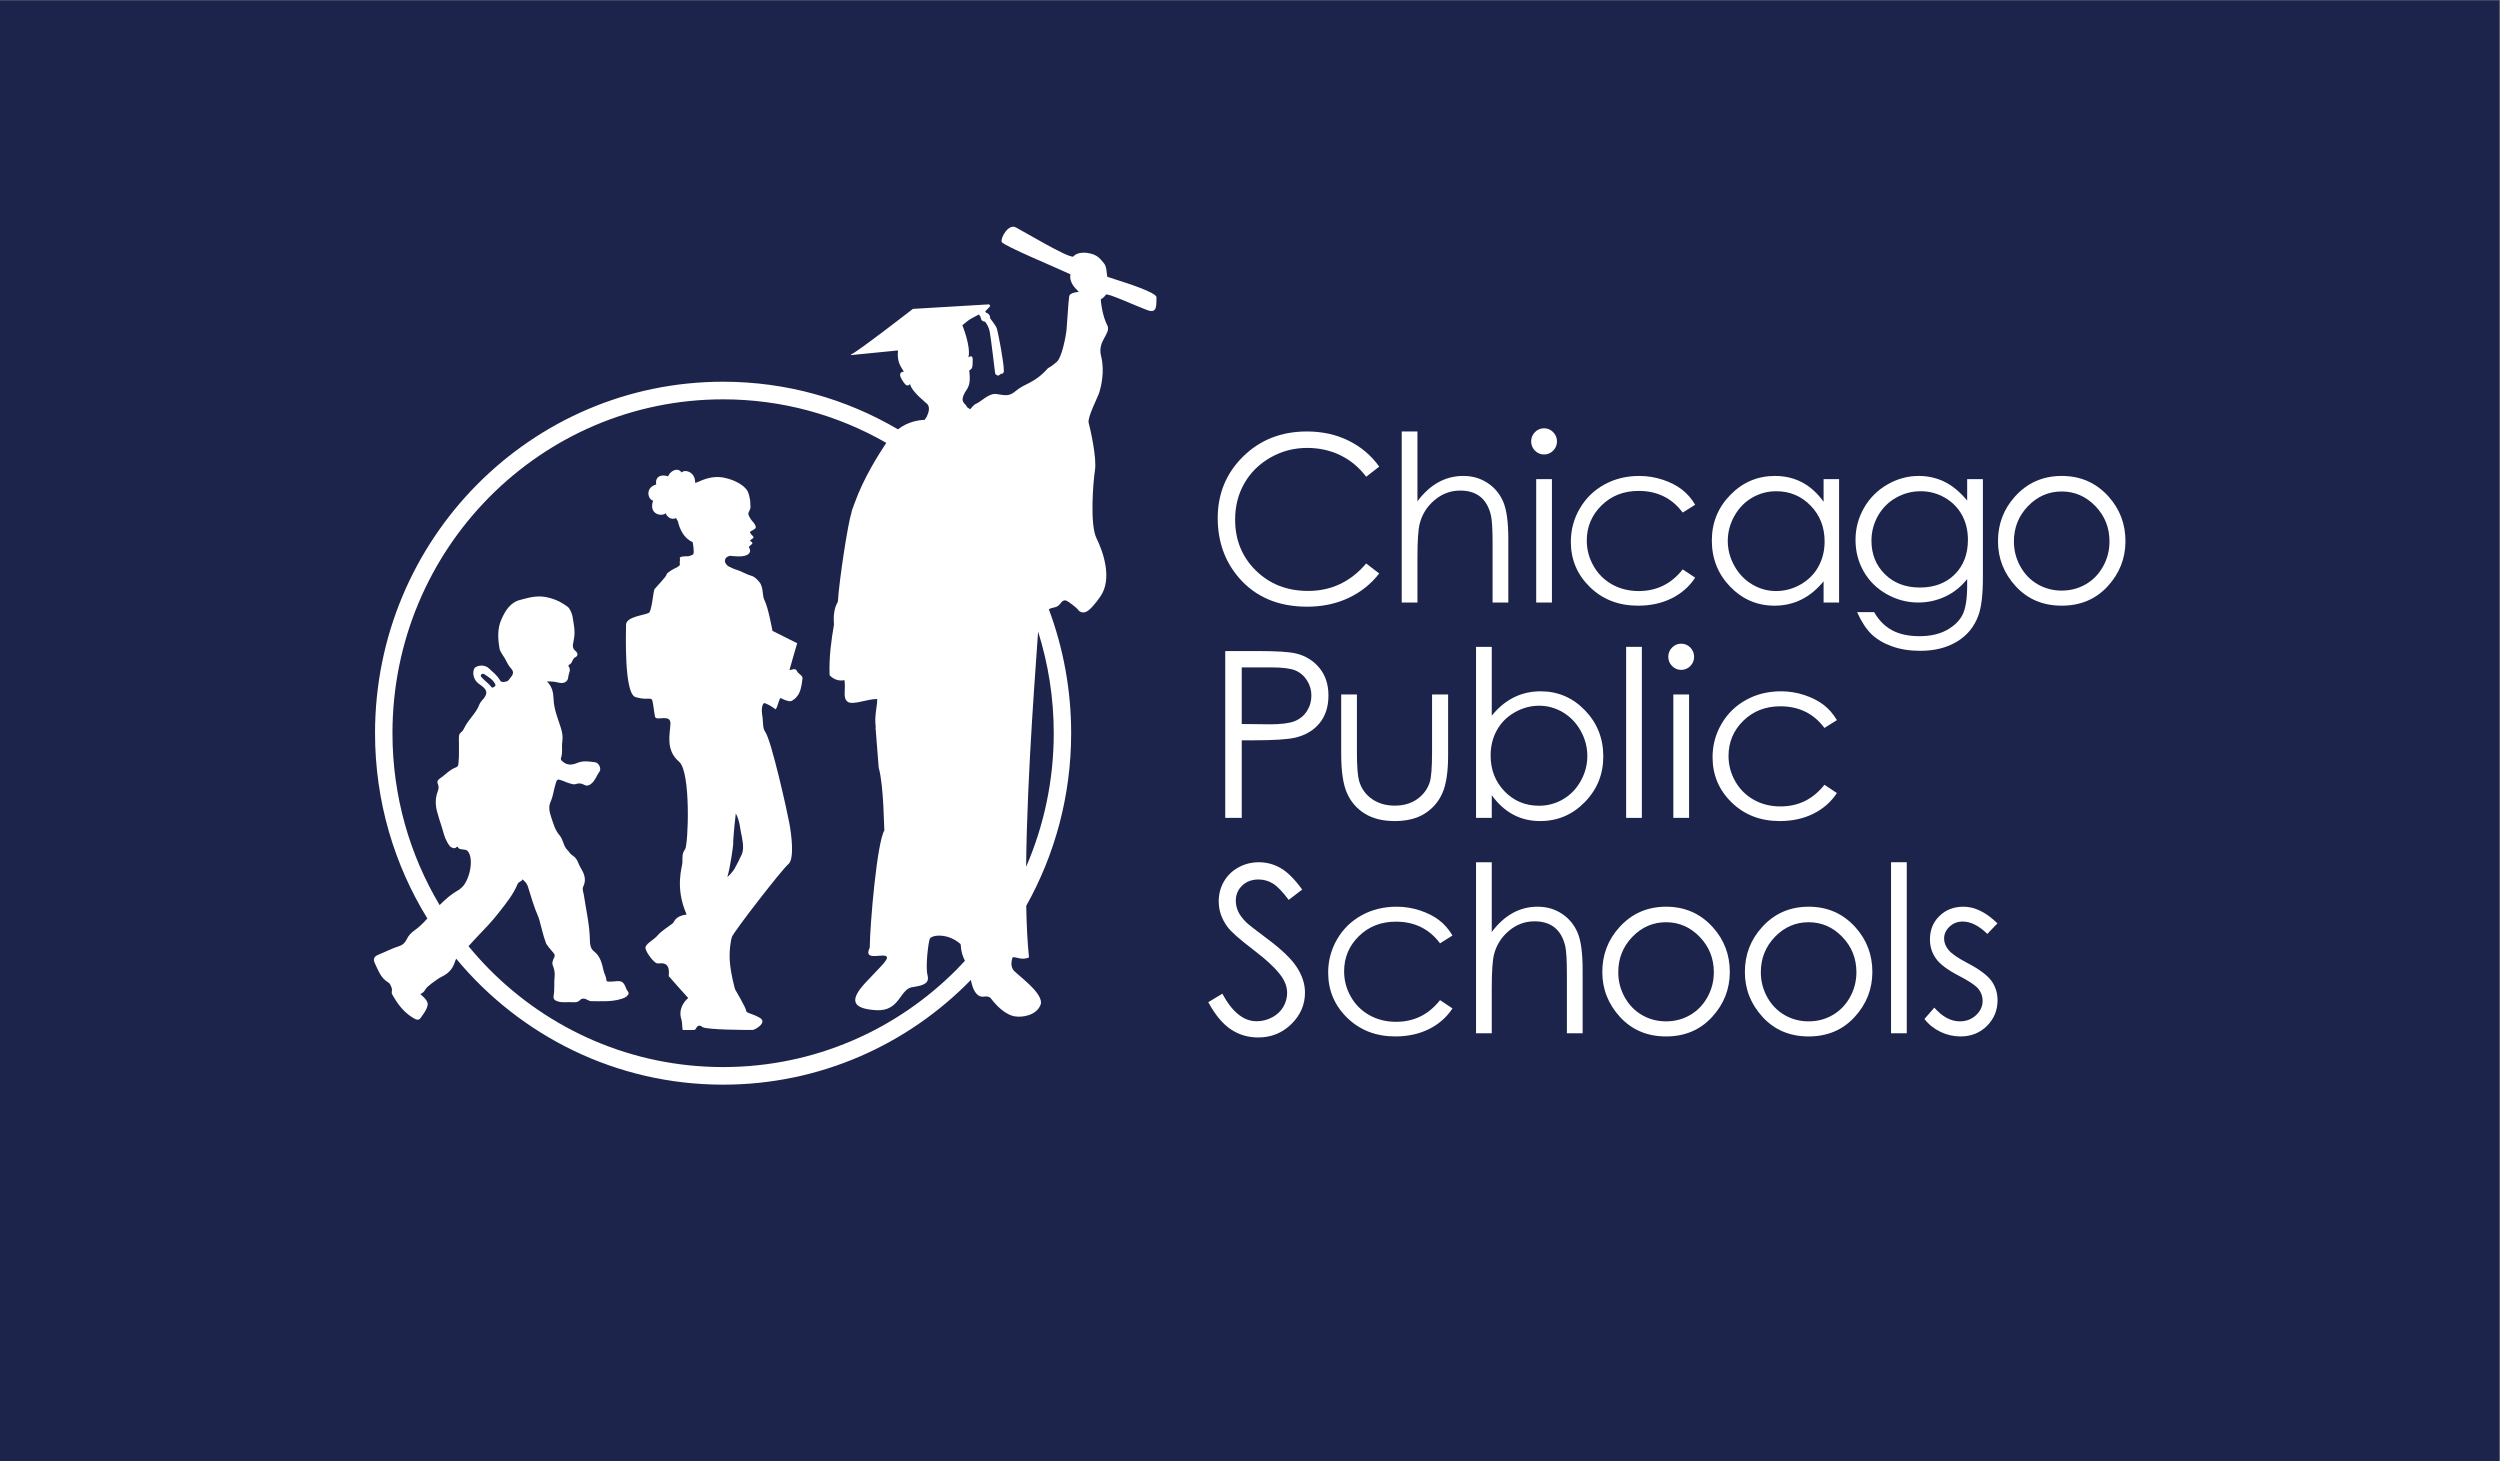 <?xml version="1.0" encoding="UTF-8" standalone="no"?>
<!-- Created with Inkscape (http://www.inkscape.org/) -->

<svg
   version="1.1"
   id="svg2"
   xml:space="preserve"
   width="265.395"
   height="155.136"
   viewBox="0 0 265.395 155.136"
   sodipodi:docname="1d96165b3890add9cdd179eb119c9fa5.eps"
   xmlns:inkscape="http://www.inkscape.org/namespaces/inkscape"
   xmlns:sodipodi="http://sodipodi.sourceforge.net/DTD/sodipodi-0.dtd"
   xmlns="http://www.w3.org/2000/svg"
   xmlns:svg="http://www.w3.org/2000/svg"><rect x="0" y="0" width="265.395" height="155.136" fill="#808080" stroke="none"/><defs
     id="defs6" /><sodipodi:namedview
     id="namedview4"
     pagecolor="#ffffff"
     bordercolor="#666666"
     borderopacity="1.0"
     inkscape:pageshadow="2"
     inkscape:pageopacity="0.0"
     inkscape:pagecheckerboard="0" /><g
     id="g8"
     inkscape:groupmode="layer"
     inkscape:label="ink_ext_XXXXXX"
     transform="matrix(1.333,0,0,-1.333,0,155.136)"><g
       id="g10"
       transform="scale(0.1)"><path
         d="M 1990.46,0 H 0 V 1163.52 H 1990.46 V 0"
         style="fill:#1d244b;fill-opacity:1;fill-rule:nonzero;stroke:none"
         id="path12" /><path
         d="m 1098.39,792.191 -10.38,-8.043 c -5.72,7.532 -12.59,13.239 -20.61,17.118 -8.03,3.886 -16.84,5.828 -26.43,5.828 -10.5,0 -20.22,-2.543 -29.16,-7.633 -8.94,-5.086 -15.876,-11.926 -20.798,-20.508 -4.914,-8.574 -7.375,-18.226 -7.375,-28.945 0,-16.195 5.488,-29.715 16.493,-40.551 11.01,-10.844 24.88,-16.262 41.65,-16.262 18.41,0 33.83,7.285 46.23,21.86 l 10.38,-7.95 c -6.56,-8.433 -14.74,-14.945 -24.55,-19.55 -9.81,-4.606 -20.76,-6.91 -32.87,-6.91 -23.02,0 -41.185,7.738 -54.474,23.214 -11.148,13.059 -16.726,28.84 -16.726,47.325 0,19.449 6.757,35.812 20.261,49.082 13.499,13.285 30.429,19.922 50.759,19.922 12.29,0 23.38,-2.454 33.28,-7.36 9.9,-4.91 18,-11.789 24.32,-20.637"
         style="fill:#ffffff;fill-opacity:1;fill-rule:nonzero;stroke:none"
         id="path14" /><path
         d="m 1116.31,820.188 h 12.52 v -55.547 c 5.07,6.746 10.64,11.789 16.73,15.129 6.08,3.339 12.67,5.011 19.76,5.011 7.28,0 13.73,-1.867 19.38,-5.601 5.62,-3.731 9.78,-8.742 12.47,-15.039 2.68,-6.293 4.03,-16.149 4.03,-29.575 V 683.98 h -12.53 v 46.879 c 0,11.317 -0.45,18.875 -1.34,22.672 -1.55,6.496 -4.37,11.395 -8.45,14.684 -4.09,3.273 -9.44,4.914 -16.07,4.914 -7.56,0 -14.35,-2.527 -20.34,-7.582 -5.99,-5.063 -9.94,-11.324 -11.85,-18.789 -1.19,-4.817 -1.79,-13.727 -1.79,-26.738 v -36.04 h -12.52 v 136.208"
         style="fill:#ffffff;fill-opacity:1;fill-rule:nonzero;stroke:none"
         id="path16" /><path
         d="m 1223.41,782.254 h 12.52 V 683.98 h -12.52 z m 6.21,40.465 c 2.86,0 5.28,-1.024 7.3,-3.074 2.03,-2.04 3.04,-4.516 3.04,-7.403 0,-2.832 -1.01,-5.273 -3.04,-7.316 -2.02,-2.051 -4.44,-3.074 -7.3,-3.074 -2.79,0 -5.19,1.023 -7.22,3.074 -2,2.043 -3.01,4.484 -3.01,7.316 0,2.887 1.01,5.363 3.01,7.403 2.03,2.05 4.43,3.074 7.22,3.074"
         style="fill:#ffffff;fill-opacity:1;fill-rule:nonzero;stroke:none"
         id="path18" /><path
         d="m 1350.01,761.848 -9.94,-6.239 c -8.57,11.5 -20.27,17.25 -35.11,17.25 -11.85,0 -21.69,-3.847 -29.52,-11.55 -7.83,-7.7 -11.76,-17.047 -11.76,-28.055 0,-7.16 1.81,-13.899 5.41,-20.207 3.6,-6.32 8.55,-11.215 14.84,-14.707 6.28,-3.488 13.32,-5.235 21.12,-5.235 14.29,0 25.97,5.747 35.02,17.25 l 9.94,-6.589 c -4.65,-7.078 -10.9,-12.563 -18.74,-16.461 -7.85,-3.903 -16.78,-5.844 -26.79,-5.844 -15.39,0 -28.15,4.93 -38.29,14.809 -10.13,9.867 -15.2,21.89 -15.2,36.039 0,9.511 2.36,18.347 7.1,26.507 4.75,8.157 11.26,14.524 19.55,19.102 8.29,4.574 17.56,6.863 27.82,6.863 6.43,0 12.65,-0.992 18.64,-2.98 6,-1.985 11.09,-4.574 15.26,-7.762 4.18,-3.199 7.72,-7.262 10.65,-12.191"
         style="fill:#ffffff;fill-opacity:1;fill-rule:nonzero;stroke:none"
         id="path20" /><path
         d="m 1414.57,772.594 c -6.96,0 -13.4,-1.731 -19.29,-5.192 -5.91,-3.461 -10.59,-8.316 -14.08,-14.574 -3.48,-6.254 -5.23,-12.867 -5.23,-19.848 0,-6.914 1.76,-13.527 5.27,-19.847 3.52,-6.317 8.24,-11.235 14.17,-14.746 5.92,-3.524 12.28,-5.282 19.07,-5.282 6.85,0 13.34,1.747 19.48,5.235 6.13,3.492 10.86,8.203 14.15,14.168 3.31,5.953 4.98,12.652 4.98,20.121 0,11.359 -3.71,20.859 -11.14,28.5 -7.41,7.637 -16.54,11.465 -27.38,11.465 z m 50.05,9.66 V 683.98 h -12.34 v 16.895 c -5.25,-6.445 -11.15,-11.289 -17.67,-14.539 -6.53,-3.254 -13.68,-4.875 -21.43,-4.875 -13.77,0 -25.53,5.035 -35.29,15.125 -9.74,10.086 -14.61,22.355 -14.61,36.805 0,14.152 4.92,26.254 14.75,36.308 9.84,10.051 21.69,15.082 35.52,15.082 7.98,0 15.21,-1.715 21.69,-5.144 6.47,-3.43 12.14,-8.586 17.04,-15.446 v 18.063 h 12.34"
         style="fill:#ffffff;fill-opacity:1;fill-rule:nonzero;stroke:none"
         id="path22" /><path
         d="m 1529.68,772.594 c -7.11,0 -13.7,-1.739 -19.77,-5.199 -6.08,-3.461 -10.86,-8.25 -14.31,-14.352 -3.46,-6.117 -5.2,-12.73 -5.2,-19.832 0,-10.777 3.59,-19.691 10.73,-26.734 7.16,-7.051 16.44,-10.571 27.83,-10.571 11.51,0 20.77,3.489 27.77,10.473 7.01,6.988 10.5,16.168 10.5,27.555 0,7.41 -1.6,14.007 -4.81,19.82 -3.23,5.812 -7.79,10.402 -13.69,13.777 -5.9,3.371 -12.26,5.063 -19.05,5.063 z m 36.94,9.66 h 12.53 v -78.305 c 0,-13.793 -1.22,-23.879 -3.59,-30.265 -3.28,-9.032 -8.98,-15.993 -17.08,-20.86 -8.11,-4.883 -17.86,-7.32 -29.25,-7.32 -8.35,0 -15.85,1.191 -22.5,3.582 -6.65,2.387 -12.06,5.59 -16.23,9.598 -4.18,4.019 -8.03,9.89 -11.54,17.625 h 13.59 c 3.71,-6.504 8.49,-11.317 14.33,-14.454 5.86,-3.132 13.11,-4.695 21.77,-4.695 8.52,0 15.74,1.606 21.63,4.817 5.87,3.211 10.07,7.246 12.58,12.109 2.51,4.859 3.76,12.703 3.76,23.539 v 5.055 c -4.72,-6.02 -10.47,-10.645 -17.28,-13.864 -6.81,-3.218 -14.04,-4.836 -21.68,-4.836 -8.94,0 -17.36,2.247 -25.24,6.731 -7.88,4.488 -13.97,10.527 -18.27,18.113 -4.3,7.586 -6.45,15.922 -6.45,25.02 0,9.09 2.24,17.562 6.72,25.418 4.49,7.859 10.67,14.078 18.58,18.656 7.9,4.574 16.25,6.863 25.03,6.863 7.27,0 14.08,-1.519 20.36,-4.558 6.3,-3.043 12.37,-8.055 18.23,-15.035 v 17.066"
         style="fill:#ffffff;fill-opacity:1;fill-rule:nonzero;stroke:none"
         id="path24" /><path
         d="m 1641.92,772.406 c -10.41,0 -19.36,-3.879 -26.85,-11.652 -7.48,-7.77 -11.22,-17.156 -11.22,-28.18 0,-7.105 1.71,-13.726 5.12,-19.867 3.42,-6.144 8.02,-10.891 13.83,-14.227 5.8,-3.335 12.17,-5.015 19.12,-5.015 6.94,0 13.31,1.68 19.11,5.015 5.81,3.336 10.41,8.083 13.83,14.227 3.41,6.141 5.11,12.762 5.11,19.867 0,11.024 -3.75,20.41 -11.26,28.18 -7.51,7.773 -16.45,11.652 -26.79,11.652 z m 0.03,12.375 c 15,0 27.43,-5.48 37.28,-16.437 8.96,-9.992 13.45,-21.828 13.45,-35.496 0,-13.731 -4.74,-25.735 -14.2,-35.989 -9.47,-10.273 -21.65,-15.398 -36.53,-15.398 -14.93,0 -27.13,5.125 -36.6,15.398 -9.46,10.254 -14.19,22.258 -14.19,35.989 0,13.601 4.47,25.41 13.42,35.406 9.87,11.019 22.33,16.527 37.37,16.527"
         style="fill:#ffffff;fill-opacity:1;fill-rule:nonzero;stroke:none"
         id="path26" /><path
         d="m 988.902,632.313 v -45.079 l 22.278,-0.254 c 9,0 15.6,0.817 19.77,2.469 4.17,1.653 7.46,4.321 9.84,8.024 2.39,3.699 3.58,7.824 3.58,12.394 0,4.449 -1.19,8.52 -3.58,12.211 -2.38,3.699 -5.54,6.332 -9.43,7.895 -3.91,1.554 -10.31,2.34 -19.19,2.34 z m -13.136,13.007 h 26.194 c 15.04,0 25.18,-0.664 30.42,-1.98 7.52,-1.875 13.65,-5.711 18.43,-11.524 4.77,-5.808 7.15,-13.113 7.15,-21.898 0,-8.852 -2.32,-16.16 -6.98,-21.91 -4.65,-5.746 -11.06,-9.61 -19.23,-11.602 -5.95,-1.445 -17.11,-2.168 -33.449,-2.168 h -9.399 V 512.461 H 975.766 V 645.32"
         style="fill:#ffffff;fill-opacity:1;fill-rule:nonzero;stroke:none"
         id="path28" /><path
         d="m 1068.11,610.727 h 12.52 v -45.879 c 0,-11.203 0.6,-18.918 1.78,-23.125 1.81,-6.02 5.22,-10.782 10.27,-14.27 5.04,-3.488 11.06,-5.242 18.05,-5.242 6.99,0 12.92,1.703 17.79,5.109 4.85,3.395 8.22,7.871 10.07,13.41 1.25,3.793 1.88,11.836 1.88,24.118 v 45.879 h 12.79 v -48.235 c 0,-13.539 -1.57,-23.75 -4.7,-30.609 -3.13,-6.867 -7.84,-12.25 -14.13,-16.129 -6.29,-3.883 -14.17,-5.824 -23.66,-5.824 -9.48,0 -17.4,1.941 -23.74,5.824 -6.35,3.879 -11.1,9.305 -14.22,16.262 -3.14,6.953 -4.7,17.41 -4.7,31.382 v 47.329"
         style="fill:#ffffff;fill-opacity:1;fill-rule:nonzero;stroke:none"
         id="path30" /><path
         d="m 1225.59,522.133 c 6.96,0 13.38,1.719 19.27,5.187 5.9,3.457 10.58,8.321 14.05,14.582 3.49,6.266 5.22,12.883 5.22,19.871 0,6.985 -1.75,13.637 -5.26,19.954 -3.51,6.336 -8.23,11.253 -14.13,14.773 -5.93,3.523 -12.24,5.289 -18.97,5.289 -6.84,0 -13.34,-1.766 -19.51,-5.289 -6.16,-3.52 -10.89,-8.27 -14.17,-14.219 -3.31,-5.961 -4.97,-12.679 -4.97,-20.148 0,-11.379 3.71,-20.891 11.11,-28.539 7.4,-7.649 16.53,-11.461 27.36,-11.461 z m -50.1,-9.672 v 136.203 h 12.53 v -54.82 c 5.24,6.5 11.11,11.355 17.6,14.574 6.5,3.23 13.62,4.848 21.35,4.848 13.77,0 25.52,-5.051 35.26,-15.137 9.74,-10.086 14.61,-22.324 14.61,-36.711 0,-14.215 -4.91,-26.355 -14.75,-36.402 -9.82,-10.059 -21.64,-15.086 -35.47,-15.086 -7.93,0 -15.1,1.707 -21.53,5.148 -6.44,3.43 -12.13,8.578 -17.07,15.445 v -18.062 h -12.53"
         style="fill:#ffffff;fill-opacity:1;fill-rule:nonzero;stroke:none"
         id="path32" /><path
         d="m 1295.03,648.664 h 12.52 V 512.461 h -12.52 v 136.203"
         style="fill:#ffffff;fill-opacity:1;fill-rule:nonzero;stroke:none"
         id="path34" /><path
         d="m 1332.62,610.727 h 12.52 v -98.266 h -12.52 z m 6.21,40.464 c 2.85,0 5.27,-1.019 7.31,-3.066 2.01,-2.055 3.02,-4.516 3.02,-7.41 0,-2.832 -1.01,-5.27 -3.02,-7.313 -2.04,-2.054 -4.46,-3.078 -7.31,-3.078 -2.79,0 -5.2,1.024 -7.21,3.078 -2.02,2.043 -3.02,4.481 -3.02,7.313 0,2.894 1,5.355 3.02,7.41 2.01,2.047 4.42,3.066 7.21,3.066"
         style="fill:#ffffff;fill-opacity:1;fill-rule:nonzero;stroke:none"
         id="path36" /><path
         d="m 1462.88,590.32 -9.93,-6.23 c -8.58,11.492 -20.27,17.242 -35.11,17.242 -11.85,0 -21.69,-3.852 -29.53,-11.551 -7.82,-7.699 -11.74,-17.051 -11.74,-28.047 0,-7.164 1.8,-13.906 5.4,-20.218 3.61,-6.317 8.55,-11.211 14.83,-14.7 6.29,-3.492 13.33,-5.226 21.13,-5.226 14.3,0 25.96,5.738 35.02,17.246 l 9.93,-6.598 c -4.65,-7.074 -10.9,-12.562 -18.74,-16.457 -7.85,-3.902 -16.77,-5.851 -26.79,-5.851 -15.38,0 -28.14,4.941 -38.28,14.816 -10.14,9.867 -15.21,21.883 -15.21,36.035 0,9.504 2.36,18.352 7.11,26.508 4.74,8.156 11.27,14.524 19.55,19.106 8.29,4.574 17.55,6.871 27.82,6.871 6.44,0 12.65,-1.004 18.65,-2.989 5.99,-1.988 11.08,-4.578 15.26,-7.769 4.16,-3.192 7.71,-7.258 10.63,-12.188"
         style="fill:#ffffff;fill-opacity:1;fill-rule:nonzero;stroke:none"
         id="path38" /><path
         d="m 962.258,365.688 11.18,6.769 c 7.867,-14.625 16.953,-21.953 27.272,-21.953 4.41,0 8.56,1.043 12.44,3.121 3.88,2.074 6.82,4.867 8.86,8.355 2.02,3.489 3.04,7.192 3.04,11.098 0,4.461 -1.5,8.832 -4.47,13.11 -4.12,5.898 -11.64,12.996 -22.545,21.316 -10.976,8.367 -17.801,14.418 -20.48,18.152 -4.653,6.266 -6.985,13.032 -6.985,20.321 0,5.781 1.379,11.043 4.114,15.804 2.75,4.762 6.609,8.504 11.589,11.246 4.973,2.743 10.387,4.114 16.237,4.114 6.2,0 11.99,-1.555 17.39,-4.657 5.4,-3.105 11.11,-8.804 17.14,-17.113 l -10.75,-8.211 c -4.94,6.617 -9.16,10.973 -12.66,13.094 -3.48,2.101 -7.28,3.156 -11.39,3.156 -5.306,0 -9.646,-1.629 -13.017,-4.871 -3.368,-3.258 -5.055,-7.269 -5.055,-12.023 0,-2.883 0.598,-5.688 1.797,-8.403 1.187,-2.707 3.363,-5.648 6.527,-8.847 1.727,-1.676 7.383,-6.106 16.988,-13.27 11.39,-8.492 19.2,-16.055 23.43,-22.672 4.24,-6.625 6.36,-13.277 6.36,-19.961 0,-9.64 -3.62,-18.011 -10.86,-25.105 -7.26,-7.106 -16.06,-10.664 -26.45,-10.664 -7.983,0 -15.233,2.148 -21.726,6.457 -6.5,4.308 -12.5,11.515 -17.976,21.637"
         style="fill:#ffffff;fill-opacity:1;fill-rule:nonzero;stroke:none"
         id="path40" /><path
         d="m 1156.74,418.789 -9.93,-6.23 c -8.58,11.507 -20.28,17.257 -35.11,17.257 -11.85,0 -21.7,-3.859 -29.53,-11.554 -7.83,-7.696 -11.74,-17.043 -11.74,-28.055 0,-7.164 1.79,-13.894 5.39,-20.215 3.61,-6.308 8.55,-11.211 14.85,-14.703 6.28,-3.488 13.31,-5.238 21.12,-5.238 14.29,0 25.96,5.75 35.02,17.258 l 9.93,-6.598 c -4.66,-7.066 -10.91,-12.559 -18.74,-16.449 -7.84,-3.907 -16.77,-5.852 -26.79,-5.852 -15.38,0 -28.14,4.93 -38.28,14.805 -10.14,9.879 -15.2,21.898 -15.2,36.043 0,9.512 2.36,18.347 7.09,26.508 4.75,8.164 11.26,14.531 19.55,19.105 8.3,4.57 17.57,6.852 27.82,6.852 6.45,0 12.66,-0.977 18.65,-2.973 6,-1.98 11.09,-4.578 15.25,-7.758 4.18,-3.195 7.73,-7.258 10.65,-12.203"
         style="fill:#ffffff;fill-opacity:1;fill-rule:nonzero;stroke:none"
         id="path42" /><path
         d="m 1175.49,477.141 h 12.52 V 421.59 c 5.07,6.742 10.64,11.789 16.73,15.129 6.08,3.34 12.67,5.004 19.76,5.004 7.28,0 13.73,-1.86 19.37,-5.594 5.64,-3.731 9.79,-8.75 12.48,-15.039 2.68,-6.289 4.03,-16.141 4.03,-29.574 v -50.582 h -12.53 v 46.879 c 0,11.324 -0.45,18.871 -1.34,22.667 -1.56,6.512 -4.37,11.391 -8.46,14.676 -4.08,3.282 -9.42,4.926 -16.05,4.926 -7.57,0 -14.35,-2.531 -20.35,-7.586 -6,-5.066 -9.94,-11.324 -11.85,-18.781 -1.19,-4.824 -1.79,-13.735 -1.79,-26.742 v -36.039 h -12.52 v 136.207"
         style="fill:#ffffff;fill-opacity:1;fill-rule:nonzero;stroke:none"
         id="path44" /><path
         d="m 1326.82,429.363 c -10.42,0 -19.36,-3.89 -26.84,-11.652 -7.48,-7.77 -11.22,-17.168 -11.22,-28.184 0,-7.105 1.71,-13.73 5.12,-19.875 3.41,-6.129 8.01,-10.879 13.82,-14.218 5.79,-3.348 12.17,-5.02 19.12,-5.02 6.94,0 13.32,1.672 19.12,5.02 5.79,3.339 10.41,8.089 13.82,14.218 3.41,6.145 5.12,12.77 5.12,19.875 0,11.016 -3.76,20.414 -11.27,28.184 -7.51,7.762 -16.45,11.652 -26.79,11.652 z m 0.04,12.36 c 15,0 27.41,-5.469 37.29,-16.438 8.95,-9.98 13.44,-21.82 13.44,-35.488 0,-13.731 -4.74,-25.723 -14.2,-35.992 -9.48,-10.27 -21.66,-15.395 -36.53,-15.395 -14.93,0 -27.13,5.125 -36.61,15.395 -9.46,10.269 -14.2,22.261 -14.2,35.992 0,13.609 4.49,25.406 13.45,35.406 9.85,11.027 22.32,16.52 37.36,16.52"
         style="fill:#ffffff;fill-opacity:1;fill-rule:nonzero;stroke:none"
         id="path46" /><path
         d="m 1440.36,429.363 c -10.41,0 -19.36,-3.89 -26.84,-11.652 -7.48,-7.77 -11.22,-17.168 -11.22,-28.184 0,-7.105 1.71,-13.73 5.13,-19.875 3.4,-6.129 8.01,-10.879 13.81,-14.218 5.8,-3.348 12.18,-5.02 19.12,-5.02 6.94,0 13.31,1.672 19.11,5.02 5.81,3.339 10.42,8.089 13.84,14.218 3.39,6.145 5.11,12.77 5.11,19.875 0,11.016 -3.77,20.414 -11.27,28.184 -7.5,7.762 -16.43,11.652 -26.79,11.652 z m 0.04,12.36 c 15,0 27.42,-5.469 37.28,-16.438 8.95,-9.98 13.44,-21.82 13.44,-35.488 0,-13.731 -4.74,-25.723 -14.2,-35.992 -9.47,-10.27 -21.64,-15.395 -36.52,-15.395 -14.93,0 -27.14,5.125 -36.6,15.395 -9.47,10.269 -14.21,22.261 -14.21,35.992 0,13.609 4.49,25.406 13.45,35.406 9.86,11.027 22.31,16.52 37.36,16.52"
         style="fill:#ffffff;fill-opacity:1;fill-rule:nonzero;stroke:none"
         id="path48" /><path
         d="m 1506,477.141 h 12.51 V 340.934 H 1506 v 136.207"
         style="fill:#ffffff;fill-opacity:1;fill-rule:nonzero;stroke:none"
         id="path50" /><path
         d="m 1590.72,428.461 -8.04,-8.41 c -6.7,6.574 -13.25,9.851 -19.64,9.851 -4.07,0 -7.56,-1.343 -10.46,-4.062 -2.89,-2.719 -4.34,-5.875 -4.34,-9.485 0,-3.195 1.18,-6.238 3.58,-9.117 2.4,-2.965 7.41,-6.425 15.06,-10.39 9.32,-4.883 15.66,-9.571 19.01,-14.102 3.28,-4.57 4.92,-9.715 4.92,-15.437 0,-8.071 -2.8,-14.899 -8.42,-20.504 -5.61,-5.59 -12.62,-8.395 -21.04,-8.395 -5.63,0 -10.98,1.235 -16.09,3.695 -5.1,2.473 -9.34,5.875 -12.67,10.208 l 7.86,9.039 c 6.4,-7.289 13.19,-10.938 20.36,-10.938 5.01,0 9.3,1.629 12.82,4.883 3.53,3.25 5.29,7.078 5.29,11.469 0,3.613 -1.17,6.836 -3.49,9.668 -2.34,2.765 -7.59,6.257 -15.78,10.476 -8.79,4.574 -14.77,9.078 -17.92,13.547 -3.18,4.453 -4.76,9.547 -4.76,15.262 0,7.469 2.52,13.668 7.57,18.609 5.05,4.938 11.42,7.395 19.13,7.395 8.97,0 17.98,-4.418 27.05,-13.262"
         style="fill:#ffffff;fill-opacity:1;fill-rule:nonzero;stroke:none"
         id="path52" /><path
         d="m 590.766,483.449 c -1.575,-3.609 -3.844,-7.89 -5.711,-11.324 -0.438,-0.82 -3.02,-4.508 -5.828,-6.82 2.503,8.496 4.656,24.855 4.652,26.125 -0.004,6.836 2.094,24.574 2.094,24.574 2.984,-5.344 3.429,-11.625 4.062,-14.82 0.863,-4.289 3.004,-12.559 0.731,-17.735 z m 43.914,145.942 c -1.512,3.519 -6.235,-0.426 -5.864,1.168 0.582,2.418 6.051,20.996 6.051,20.996 l -19.683,9.82 c 0,0 -3.364,18.641 -6.301,24.313 -1.965,3.816 -0.738,8.687 -3.383,13.578 -0.016,0.047 -3.73,5.449 -7.629,6.16 -1.863,0.324 -9.301,4.179 -10.848,4.488 -1.535,0.316 -6.21,2.406 -7.132,3.02 -0.938,0.605 -2.047,2.168 -2.371,2.859 -0.286,0.641 -0.911,4.531 3.96,5.391 1.196,-0.184 3.086,-0.371 6.098,-0.469 9.067,-0.281 9.676,3.328 9.781,4.305 0.118,0.976 -0.675,2.515 -0.898,3.14 -0.238,0.629 2.484,1.957 2.707,2.988 0.242,1.032 -1.527,1.434 -1.809,2.067 -0.285,0.625 2.727,1.551 2.727,2.691 0,1.153 -2.895,2.696 -2.727,4.188 -0.285,0.75 4.543,2 4.543,3.785 0,1.773 -1.757,3.781 -2.957,5.101 -1.183,1.321 -2.937,4.422 -3.007,5.614 -0.051,1.199 1.539,3.101 1.761,5.109 l -0.25,5.395 c -0.195,1.031 -0.886,5.144 -1.879,7.218 -1.144,2.395 -4.738,6.039 -11.398,8.789 -4.602,1.915 -10.156,3.278 -15.731,2.68 -4.23,-0.445 -8.234,-1.785 -11.816,-3.488 -1.414,-0.457 -2.492,-0.867 -3,-1.141 0.289,8.957 -8.305,11.172 -10.797,8.379 -3.59,5.028 -9.687,0.274 -10.789,-3.078 -6.367,2.242 -10.531,-1.117 -9.422,-6.434 -9.422,-2.8 -6.363,-12.304 -2.492,-12.871 -3.871,-11.453 7.48,-12.855 9.965,-10.05 0.84,-1.965 3.605,-5.875 8.316,-3.926 l 1.465,-2.531 c 1.43,-6.219 4.617,-13.45 11.774,-16.586 0,0 1.554,-8.309 0.453,-9.641 -0.418,-0.5 -2,-1.066 -3.797,-1.598 -3.192,-0.023 -6.938,-0.023 -6.938,-1.484 l 0.203,-1.016 -0.234,-2.527 0.168,-1.883 c 0,0 -0.68,-0.594 -1.734,-1.59 -3.746,-1.605 -8.895,-4.769 -8.895,-5.984 0,-1.586 -8.801,-10.512 -9.644,-11.731 -0.84,-1.21 -2.102,-16.503 -4.2,-18.589 -2.101,-2.086 -18.461,-2.903 -18.461,-9.786 0,-6.894 -1.679,-54.734 7.551,-57.57 9.231,-2.836 12.598,0.403 13.43,-2.836 0.84,-3.246 1.269,-8.664 2.101,-12.707 0.836,-4.066 12.528,2.699 12.293,-5.656 -0.203,-7.496 -4.308,-20.816 6.922,-30.32 9.504,-8.047 7.258,-66.383 4.735,-69.684 -2.524,-3.293 -2.102,-6.527 -2.102,-10.187 0,-3.633 -6.328,-19.848 3.32,-41.747 -9.226,-1.214 -9.648,-5.679 -10.902,-6.898 -1.266,-1.219 -9.23,-6.082 -12.172,-9.719 -2.926,-3.66 -10.496,-6.902 -9.648,-10.551 0.832,-3.644 6.722,-11.339 9.238,-11.765 2.5,-0.399 10.727,2.765 9.219,-10.137 3.769,-4.437 15.527,-17.422 15.527,-17.422 0,0 -8.773,-6.863 -5.453,-17.027 1.004,-3.086 0.5,-8.441 1.266,-8.441 h 8.8 c 1.563,0 1.661,2.054 2.825,2.949 1.144,0.886 2.418,0.593 3.886,-0.59 2.942,-2.359 37.766,-2.359 39.875,-2.359 2.078,0 12.157,6.011 5.871,9.66 -6.296,3.656 -10.91,3.656 -10.91,5.668 0,2.031 -8.82,17.027 -8.82,17.027 0,0 -3.305,11.137 -4.164,21.84 -0.742,9.133 0.883,17.871 1.644,19.922 1.684,4.461 39.864,53.793 44.903,57.918 5.047,4.105 2.523,23.379 0.847,32.597 -1.675,9.203 -14.25,65.797 -19.203,72.731 -2.398,3.371 -1.453,8.101 -2.367,13.07 -0.961,5.254 0.078,10.633 2.235,9.797 4.171,-1.613 8.394,-4.867 8.394,-4.867 1.68,1.629 2.934,9.734 4.199,8.918 1.254,-0.809 5.867,-2.836 7.973,-2.426 0.973,0.18 4.605,2.441 6.488,6.293 2.149,4.352 2.528,10.441 2.742,11.949 0.289,2.227 -3.453,3.473 -4.429,5.731"
         style="fill:#ffffff;fill-opacity:1;fill-rule:nonzero;stroke:none"
         id="path54" /><path
         d="m 817.176,473.461 c 0.812,77.266 8.519,169.473 9.554,187.355 8.067,-25.515 12.454,-52.687 12.454,-80.914 0,-37.871 -7.887,-73.847 -22.008,-106.441 z m -426.36,143.902 c -2.082,2.442 -4.613,4.164 -6.769,6.543 -0.5,0.559 -1.492,1.27 -1.098,2.278 0.387,0.945 1.539,1.168 2.293,1 4.477,-2.911 7.664,-4.903 9.238,-8.461 0.489,-1.133 -0.472,-1.606 -1.406,-2.192 -1.351,-0.847 -1.605,0.078 -2.258,0.832 z M 575.871,314.016 c -72.734,0 -138.519,29.75 -186.191,77.875 -5.801,5.863 -11.325,12.004 -16.567,18.386 1.934,2.106 3.817,4.258 5.789,6.325 6.317,6.613 12.727,13.121 18.325,20.371 5.554,7.207 11.445,14.187 14.933,22.754 0.801,1.957 3.238,1.957 4.016,3.812 0.965,-0.98 1.992,-1.914 2.863,-2.965 l 1.199,-2.234 c 2.657,-8.336 4.953,-16.801 8.52,-24.805 l 0.801,-2.437 c 1.722,-5.989 2.902,-12.129 5.129,-17.961 0.039,-1.262 4.429,-6.301 5.921,-7.985 1.137,-1.289 1.586,-2.179 0.672,-4.007 -0.883,-1.786 -1.902,-4.047 -1.051,-6.09 1.129,-2.735 1.79,-6 1.504,-8.356 -0.656,-5.273 0.114,-10.543 -0.8,-15.734 -0.469,-2.613 0.562,-3.754 3.07,-4.59 3.922,-1.312 7.863,-0.41 11.777,-0.684 2.203,-0.14 4.317,-0.273 6.227,1.782 1.461,1.547 3.992,1.285 5.863,0.004 l 2.227,-0.95 c 8.34,-0.015 16.73,-0.765 24.871,1.809 2.043,0.641 4.078,1.449 5.258,3.305 1.199,1.882 -0.868,3.089 -1.414,4.582 -2.168,6.011 -3.715,6.824 -9.895,5.976 -1.398,-0.183 -2.832,-0.074 -4.258,-0.09 -0.918,-0.015 -1.715,0.114 -1.769,1.305 -0.082,2.617 -1.629,4.797 -2.188,7.301 -1.293,5.793 -2.578,11.594 -7.789,15.598 -2.531,1.949 -3.086,5.261 -3.121,8.542 -0.18,12.36 -3.027,24.375 -4.879,36.512 -0.336,2.164 -1.48,4.223 -0.316,6.645 2,4.16 1.32,8.34 -0.832,12.328 -1.149,2.121 -2.465,4.187 -3.27,6.433 -0.965,2.727 -2.766,4.743 -5,6.153 -1.562,0.969 -2.129,2.547 -3.273,3.578 -3.7,3.336 -3.461,8.582 -6.801,12.363 -3.367,3.824 -4.902,9.469 -6.57,14.535 -1.223,3.684 -2.188,7.821 -0.45,11.629 1.903,4.18 2.422,8.688 3.649,13.012 1.609,5.672 1.39,5.742 6.933,3.668 1.465,-0.543 2.86,-1.27 4.352,-1.652 1.766,-0.446 3.496,-1.321 5.422,-0.59 2.289,0.867 4.449,0.437 6.57,-0.699 2.129,-1.122 3.82,-0.54 5.711,1.054 3.055,2.547 4.094,6.348 6.344,9.399 1.762,2.371 -0.406,7.121 -3.36,7.519 -4.734,0.645 -9.554,1.481 -14.257,-0.492 -3.985,-1.687 -7.922,-2.156 -11.528,0.984 -0.886,0.77 -1.937,1.618 -1.492,2.852 1.574,4.301 0.43,8.793 1.07,13.148 0.59,3.899 -0.066,7.602 -1.273,11.329 -2.418,7.406 -5.422,14.722 -5.695,22.656 -0.172,5.176 -1.192,9.929 -5.262,13.918 3.371,0.023 6.121,-0.114 8.93,-0.887 4.371,-1.207 7.808,0.5 8.035,4.402 0.144,2.797 2.625,5.688 0.183,8.563 l 0.184,1.14 c 3.16,0.786 2.469,4.844 5.414,6.149 1.926,0.848 2.234,3.121 0,4.887 -2.121,1.679 -2.551,3.996 -1.773,6.605 0.273,0.938 0.265,1.981 0.492,2.942 1.301,6.046 -0.188,12.011 -1.094,17.847 -0.269,1.785 -1.285,4.473 -2.805,6.715 -1.035,1.539 -7.375,5.336 -10.41,6.5 -3.16,1.211 -6.984,2.363 -10.797,2.715 -7.015,0.64 -13.965,-1.754 -17.375,-2.57 -8.152,-1.93 -12.156,-8.688 -15.234,-15.563 -3.445,-7.664 -2.848,-15.973 -1.34,-24.117 0.254,-1.36 3.551,-5.961 4.195,-7.199 1.457,-2.75 2.704,-5.614 4.903,-7.914 1.793,-1.879 1.953,-4.145 0.289,-6.137 -2.488,-2.945 -2.082,-4.145 -6.246,-4.473 -1.371,-0.097 -2.082,-0.031 -2.86,1.219 -3.246,5.23 -5.968,6.566 -8.808,9.488 -1.551,1.574 -3.75,2.235 -5.828,2.313 -1.442,0.062 -5.364,-0.578 -6.168,-2.778 -1.446,-4.015 0.093,-8.906 3.636,-11.546 1.258,-0.918 2.563,-1.797 3.727,-2.84 2.941,-2.633 3.219,-4.965 0.941,-8.297 -1.289,-1.863 -3.254,-3.43 -3.996,-5.481 -2.601,-7.191 -8.824,-11.89 -12.035,-18.785 -2.398,-5.144 -4.207,-2.433 -4.285,-8.082 -0.106,-6.734 0.394,-13.488 -0.356,-20.223 -0.171,-1.414 -0.296,-2.414 -2.05,-3.054 -4.977,-1.852 -8.492,-6.004 -12.825,-8.922 -1.558,-1.07 -2.421,-2.324 -1.39,-4.641 0.754,-1.672 0.488,-3.769 -0.305,-5.804 -1.89,-4.93 -1.855,-10.262 -0.621,-15.184 1.106,-4.406 2.609,-8.762 3.992,-13.133 1.207,-3.89 2.032,-7.984 4.121,-11.59 1.348,-2.343 2.453,-4.765 5.7,-5.078 1.625,-0.168 2.476,2.289 3.089,0.617 0.872,-2.398 5.86,-0.851 7.614,-2.843 5.543,-6.293 1.316,-24.758 -5.555,-29.801 l -0.961,-0.832 c -5.969,-3.297 -11.051,-7.598 -15.801,-12.442 -23.832,39.985 -37.55,86.793 -37.554,136.879 0.004,73.446 29.461,139.875 77.121,188.016 47.672,48.129 113.457,77.875 186.191,77.879 47.289,-0.004 91.602,-12.641 129.945,-34.664 -5.711,-8.684 -18.007,-27.711 -25.285,-48.184 -1.402,-3.414 -2.359,-6.254 -2.59,-8.183 -2.597,-7.321 -9.628,-52.965 -10.675,-70.207 -3.145,-5.129 -3.606,-11.766 -3.11,-18.289 -2.136,-12.567 -3.941,-25.168 -3.496,-40.086 0,0 4.363,-5.602 11.871,-4.008 1.18,-7.586 -1.574,-13.914 2.387,-17.113 3.941,-3.2 15.336,2.089 23.637,2.089 0.363,-5 -2.387,-12.89 -1.149,-22.14 l -0.078,-1.117 2.465,-31.368 c 4.133,-14.629 4.16,-48.48 4.551,-49.945 -5.918,-9.519 -11.496,-74.914 -11.68,-93.418 l -0.215,-0.547 c -4.664,-9.996 9.41,-4.41 13.004,-6.176 3.594,-1.765 -3.488,-7.546 -16.301,-21.359 -12.8,-13.816 -10.586,-20.582 8.539,-21.762 19.114,-1.175 18.727,16.868 28.922,18.344 10.188,1.449 13.68,3.524 12.016,9.875 -1.641,6.379 0.601,24.996 1.754,28.422 1.172,3.434 14.461,5.105 24.648,-4.027 0.426,-6.707 1.867,-10.121 3.43,-13.266 -2.109,-2.281 -4.215,-4.566 -6.398,-6.777 C 714.391,343.766 648.605,314.02 575.871,314.016 Z m 341.031,616.609 c -9.414,5.035 -31.914,11.547 -35.066,12.773 -0.746,3.926 -0.422,7.836 -2.523,10.543 -3.372,4.332 -5.622,6.61 -10.672,7.907 -8.305,2.136 -12.907,-0.864 -13.879,-2.387 -4.262,-1.176 -39.699,20.137 -45.77,23.266 -6.086,3.14 -12.426,-8.75 -11.242,-11.618 1.152,-2.879 44.488,-20.91 54.723,-25.746 -1.301,-7.707 5.691,-12.539 6.593,-13.847 0.336,-0.485 -6.988,-0.125 -7.601,-3.836 -0.61,-3.707 -1.82,-24.395 -2.145,-27.188 -0.515,-4.449 -3.582,-21.09 -7.597,-24.75 -4.004,-3.644 -7.094,-5.121 -7.094,-5.121 -11.141,-12.543 -18.367,-11.789 -26.016,-18.422 -5.187,-4.476 -8.785,-3.066 -14.996,-2.183 -6.203,0.863 -12.297,-6.172 -16.203,-7.727 -2.105,-0.844 -3.582,-3.223 -4.781,-4.398 -1.09,0.804 -2.43,1.679 -2.488,1.66 -0.52,2.097 -3.809,3.203 -3.559,6.683 1.66,8.692 7.281,6.352 5.312,22.516 2.528,1.555 2.668,2.227 2.762,8.629 0.07,4.672 -3.445,1.781 -3.445,1.781 2.246,8.403 -4.797,25.621 -4.797,25.621 0,0 5.496,4.676 7,5.289 l 6.137,3.301 0.515,-0.699 0.098,-0.129 0.121,-0.102 0.578,-1.031 0.516,-1.969 h -0.004 l 0.004,-0.007 0.004,-0.008 h 0.004 c 0.656,-1.406 2.105,-1.727 2.808,-1.684 l 0.086,0.008 c 0.649,-0.617 2.942,-3.363 3.942,-8.246 v 0 c 0.468,-2.184 1.507,-10.457 2.449,-18.129 0.469,-3.848 0.922,-7.566 1.273,-10.363 0.176,-1.399 0.328,-2.567 0.449,-3.41 l 0.153,-1.02 0.062,-0.34 0.184,-0.496 1.734,-1.066 c 1.043,0.054 1.555,0.578 2.016,0.933 l 0.543,0.496 0.004,0.004 0.785,0.055 0.926,0.332 0.734,1.379 -0.137,0.496 0.02,0.637 c -0.024,6.336 -4.125,27.793 -5.399,32.742 -0.453,1.621 -1.769,3.473 -3.078,5.301 -1.136,1.554 -2.203,2.949 -2.59,3.543 l 0.137,0.496 c -0.019,1.097 -0.554,1.906 -1.101,2.496 -0.602,0.558 -1.078,1.008 -2.059,1.098 l -0.668,1.261 c 1.258,1.02 4.004,4.133 4.004,4.133 l -0.75,1.188 -0.672,0.128 -60.207,-3.582 c 0,0 -45.707,-35.472 -49.281,-36.261 v -0.532 l 37.461,3.719 c -0.996,-7.863 1.324,-11.949 4.609,-16.871 -1.551,-0.137 -4.734,-0.902 -1.762,-6.035 3.012,-5.184 4.598,-6.133 6.707,-3.887 1.348,-6.418 13.27,-15.164 14.075,-16.344 1.711,-2.5 0.882,-6.089 -0.778,-9.585 l -1.679,-2.571 c -4.825,-0.179 -13.395,-1.414 -21.246,-7.574 -40.934,24.074 -88.489,37.934 -139.274,37.934 -153.09,-0.004 -277.183,-125.317 -277.187,-279.907 0,-54.164 15.281,-104.703 41.66,-147.547 -3.106,-3.484 -6.387,-6.828 -10.293,-9.546 -2.336,-1.629 -4.602,-3.879 -5.93,-6.641 -1.371,-2.859 -3.035,-4.836 -6.383,-5.891 -5.461,-1.714 -10.617,-4.441 -15.961,-6.582 -3.785,-1.507 -4.953,-3.445 -3.203,-7.09 2.731,-5.644 4.723,-11.82 10.692,-15.23 1.437,-0.836 1.961,-2.566 2.636,-4.203 0.762,-1.867 -0.449,-3.649 0.422,-5.203 4.074,-7.364 8.957,-14.031 16.274,-18.524 4.175,-2.578 5.34,-2.437 7.695,1.629 l 1.328,1.781 c 4.457,7.141 4.137,9.118 -2.312,14.762 l -0.414,0.684 c 1.871,0.637 3.031,1.965 3.968,3.664 1.438,2.574 8.508,7.238 9.305,7.82 1.809,1.313 3.895,2.223 5.797,3.367 4.07,2.446 6.781,5.809 8.234,10.371 0.305,0.938 0.66,1.883 1.117,2.778 50.848,-61.293 127.176,-100.297 212.555,-100.297 77.242,0 147.078,31.93 197.344,83.398 1.902,-10.488 6.105,-13.937 10.262,-13.3 4.461,0.699 5.621,-1.368 5.621,-1.368 11.066,-14.515 19.797,-14.394 19.797,-14.394 4.179,-0.785 16.398,0.281 19.8,9.297 3.391,9.019 -19.996,24.695 -21.933,28.027 -1.946,3.324 -1.348,6.473 -0.395,9.703 2.332,0.871 7.289,-2.746 13.106,0 -1.223,11.844 -1.907,25.828 -2.196,41.031 22.743,40.622 35.782,87.512 35.786,137.504 -0.004,34.774 -6.329,68.039 -17.801,98.754 1.312,0.586 2.66,1.145 4.265,1.403 5.606,0.89 4.895,5.836 8.926,5.609 1.824,-0.109 9.117,-5.992 10.07,-7.434 1.188,-1.804 4.465,-3.574 8.375,-0.48 2.364,1.859 5.415,5.262 9.422,11.012 9.825,14.105 2.188,35.754 -3.113,46.461 -5.301,10.718 -2.703,44.421 -1.172,54.218 1.567,9.809 -3.871,33.321 -5.027,37.629 -1.176,4.309 7.433,20.649 8.59,24.563 1.175,3.922 4.406,16.465 1.32,28.488 -3.113,12.016 7.508,17.504 5.187,24.031 -4.398,8.235 -5.437,19.785 -5.437,21.485 0.652,-0.262 3.102,1.961 4.129,3.527 1.039,1.559 25.621,-9.805 33.523,-12.547 7.879,-2.746 6.336,5.617 6.711,10.317 0.094,1.023 -1.511,2.304 -4.129,3.687"
         style="fill:#ffffff;fill-opacity:1;fill-rule:nonzero;stroke:none"
         id="path56" /><path
         d="m 792.797,865.738 v 0.008 h -0.004 z"
         style="fill:#ffffff;fill-opacity:1;fill-rule:nonzero;stroke:none"
         id="path58" /></g></g></svg>
